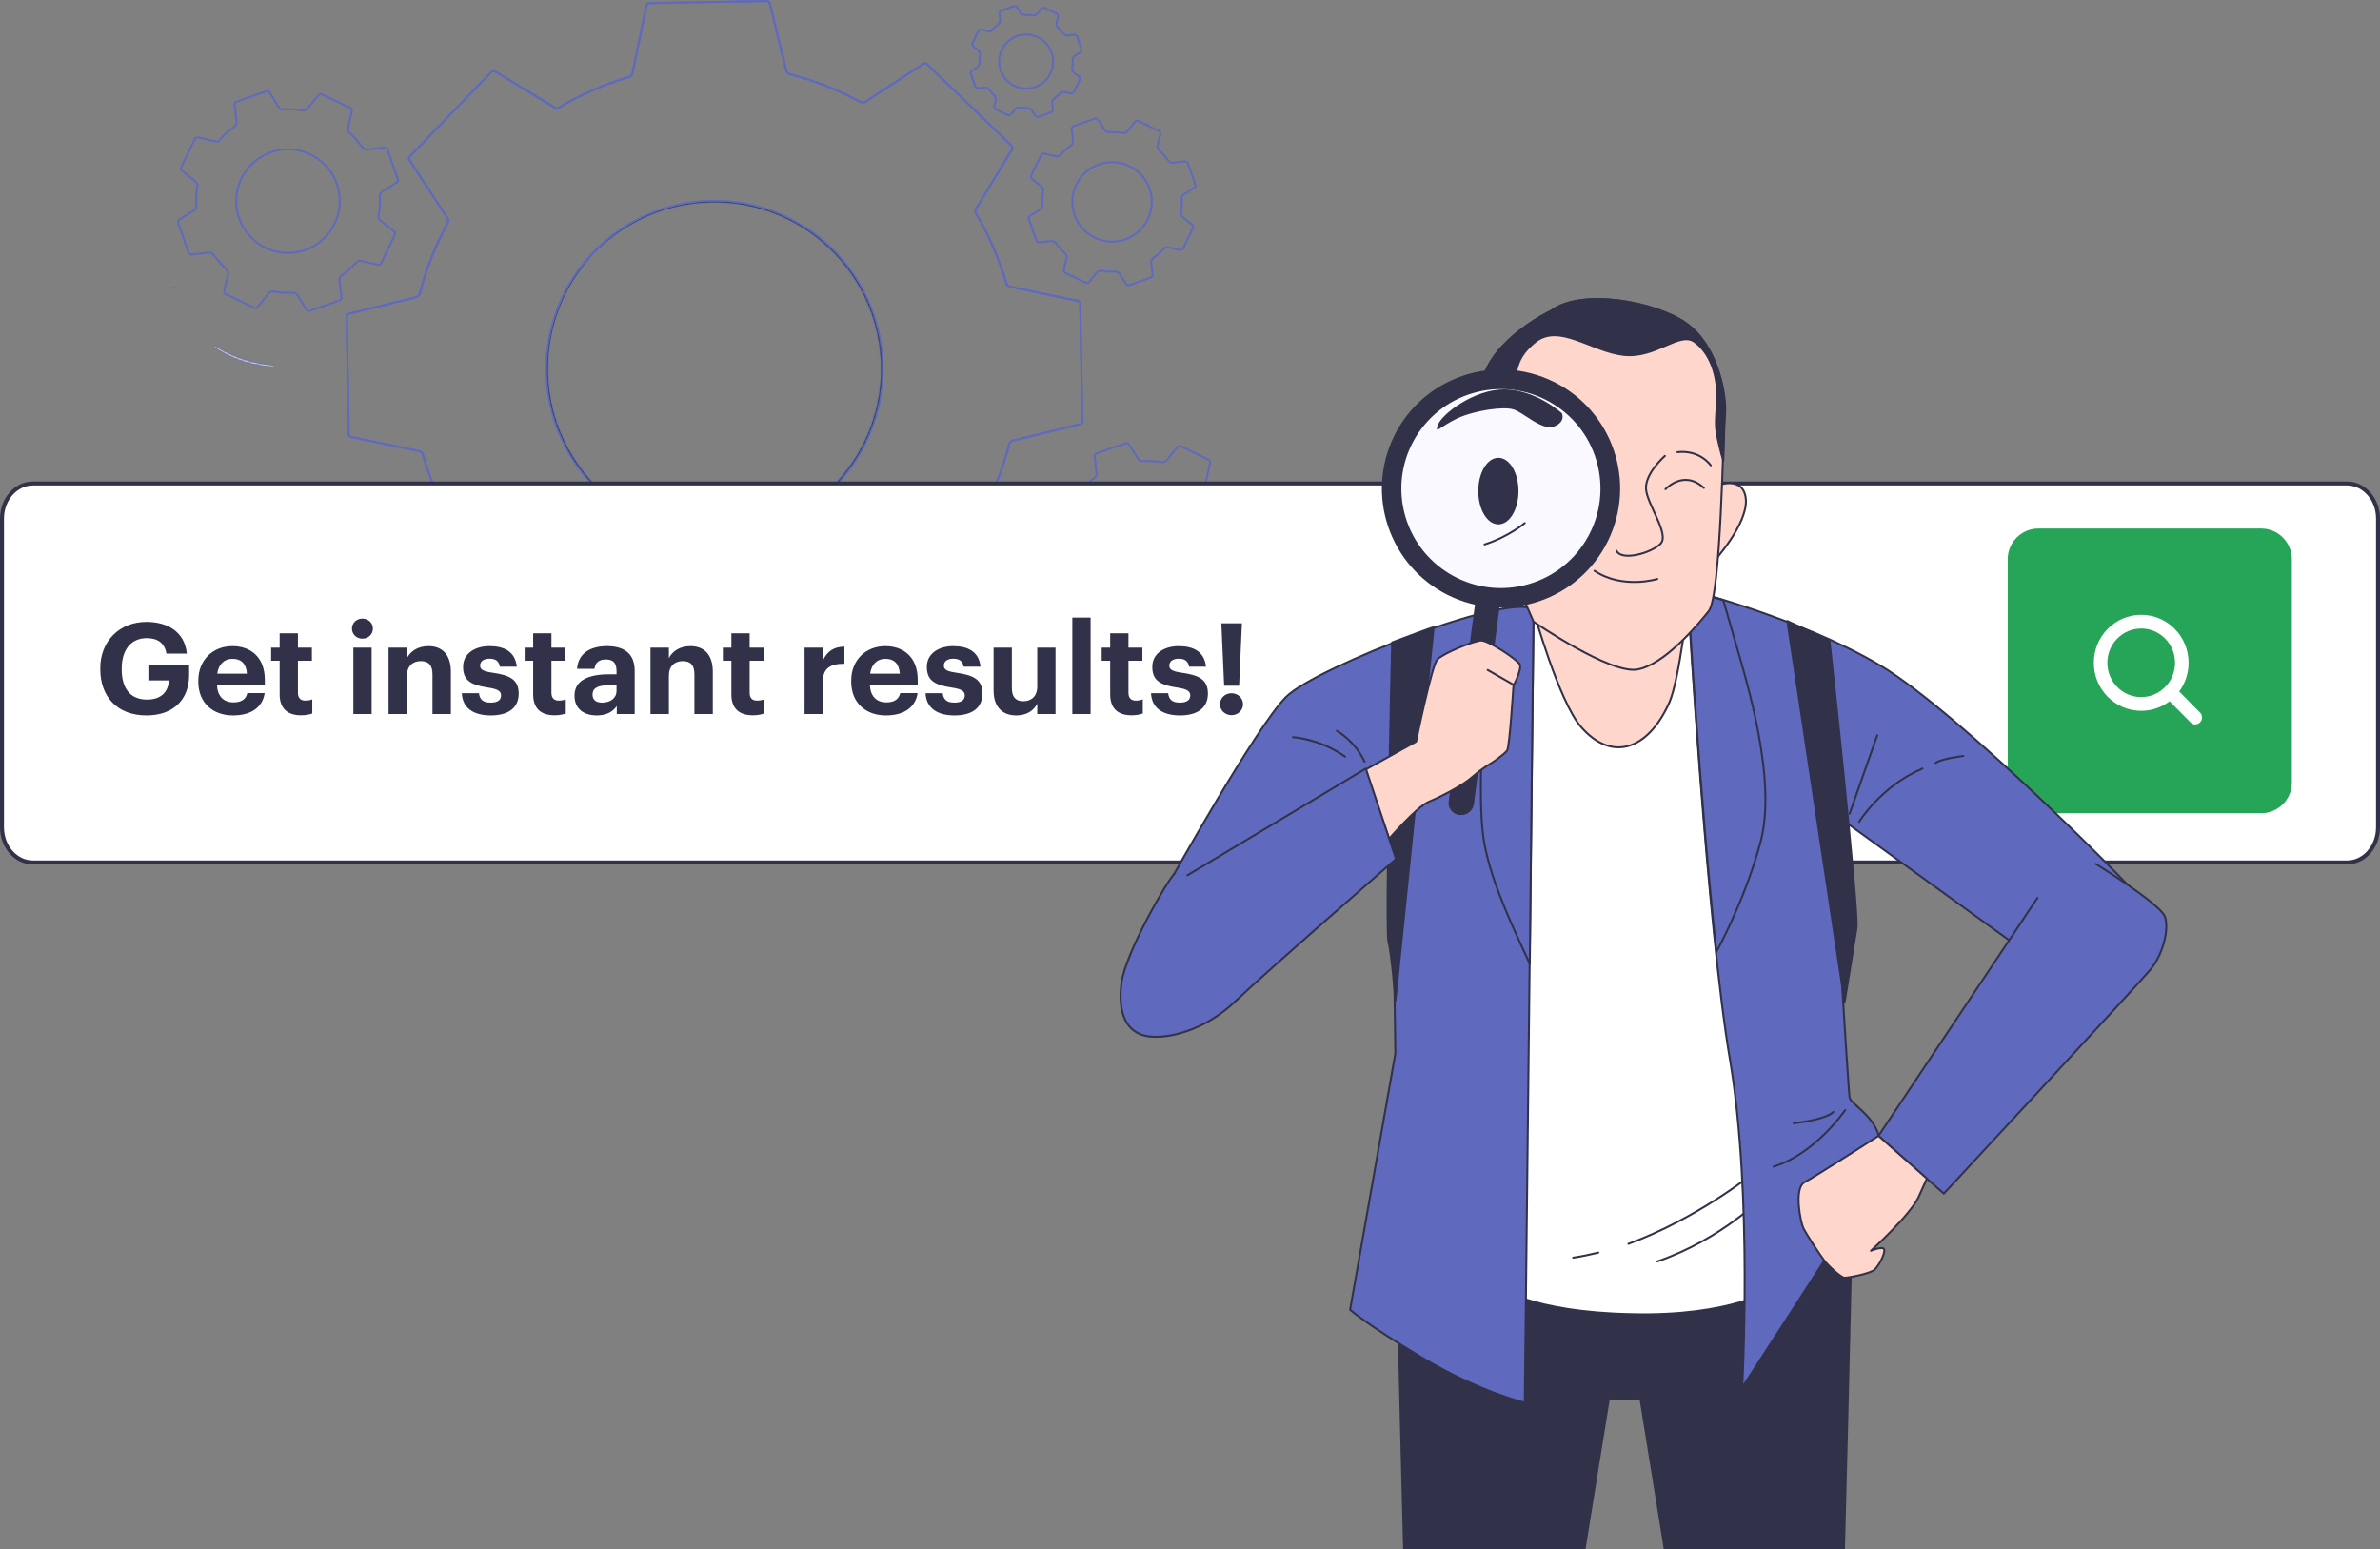 <?xml version="1.0" encoding="UTF-8"?> <svg xmlns="http://www.w3.org/2000/svg" width="1200" height="781" viewBox="0 0 1200 781" fill="none"><rect x="0" y="0" width="1200" height="781" fill="#808080" stroke="none"/><path d="M121.679 90.069L121.679 90.069C119.44 94.723 118.631 99.937 119.355 105.051C120.078 110.165 122.303 114.95 125.746 118.8C129.189 122.65 133.696 125.392 138.698 126.68C143.7 127.969 148.971 127.745 153.846 126.037C158.72 124.329 162.979 121.214 166.083 117.086C169.187 112.958 170.997 108.002 171.285 102.845C171.572 97.688 170.324 92.561 167.698 88.114C165.072 83.666 161.186 80.097 156.531 77.858L156.531 77.858C150.289 74.86 143.113 74.461 136.578 76.751C130.043 79.04 124.685 83.83 121.679 90.069ZM110.07 71.265C112.476 68.46 115.21 65.956 118.213 63.807C118.961 63.272 119.382 62.374 119.276 61.446L118.287 52.831C118.207 52.135 118.62 51.476 119.281 51.244L134.181 46.022C134.843 45.79 135.577 46.048 135.949 46.643L140.52 53.957C141.014 54.748 141.903 55.188 142.821 55.141C146.116 54.972 149.421 55.157 152.677 55.692C153.584 55.841 154.515 55.503 155.095 54.773L160.478 47.988C160.914 47.44 161.67 47.265 162.301 47.568L176.559 54.394C177.192 54.697 177.53 55.399 177.373 56.083L175.433 64.518C175.224 65.428 175.543 66.367 176.225 66.982C178.676 69.19 180.882 71.655 182.805 74.335C183.341 75.081 184.238 75.501 185.164 75.394L193.769 74.406C194.465 74.326 195.124 74.739 195.356 75.4L200.578 90.299C200.81 90.961 200.552 91.695 199.957 92.067L192.645 96.637C191.852 97.133 191.413 98.022 191.461 98.941C191.633 102.233 191.451 105.533 190.919 108.786C190.771 109.691 191.108 110.621 191.837 111.2L198.623 116.594C199.172 117.03 199.345 117.788 199.041 118.419L192.195 132.646C191.891 133.277 191.192 133.614 190.509 133.458L182.068 131.526C181.159 131.318 180.222 131.636 179.607 132.318C177.398 134.768 174.93 136.97 172.246 138.887C171.497 139.422 171.075 140.321 171.181 141.25L172.17 149.863C172.25 150.56 171.837 151.218 171.176 151.45L156.277 156.672C155.615 156.904 154.88 156.646 154.509 156.051L149.937 148.737C149.443 147.946 148.554 147.506 147.637 147.553C144.345 147.722 141.045 147.537 137.792 147.003C136.886 146.854 135.954 147.191 135.374 147.922L129.988 154.709C129.554 155.257 128.8 155.432 128.169 155.132L113.878 148.334C113.243 148.032 112.903 147.329 113.061 146.644L115 138.213C115.209 137.303 114.89 136.364 114.208 135.749C111.757 133.541 109.551 131.076 107.628 128.396C107.092 127.65 106.195 127.23 105.269 127.336L96.664 128.325C95.968 128.405 95.309 127.992 95.077 127.331L89.855 112.432C89.623 111.77 89.881 111.035 90.476 110.663L97.787 106.094C98.58 105.598 99.02 104.707 98.971 103.787C98.795 100.497 98.976 97.198 99.512 93.947C99.661 93.041 99.325 92.109 98.594 91.529L91.81 86.136C91.261 85.7 91.088 84.943 91.392 84.311L98.238 70.085C98.541 69.454 99.241 69.117 99.924 69.273L109.502 71.465C109.715 71.514 109.936 71.434 110.07 71.265Z" stroke="#5F6ABE"></path><path d="M555.241 266.846L555.241 266.846C553.031 271.435 552.233 276.577 552.946 281.621C553.659 286.664 555.852 291.383 559.248 295.18C562.643 298.977 567.089 301.682 572.021 302.952C576.954 304.222 582.153 304.001 586.96 302.316C591.767 300.631 595.966 297.559 599.027 293.487C602.087 289.415 603.872 284.527 604.154 279.441C604.436 274.355 603.203 269.3 600.612 264.915C598.02 260.529 594.187 257.011 589.595 254.805L589.595 254.805C583.442 251.852 576.368 251.461 569.927 253.719C563.486 255.976 558.204 260.697 555.241 266.846ZM544.593 247.435C546.764 245.034 549.185 242.872 551.815 240.984C552.56 240.448 552.98 239.552 552.875 238.626L551.908 230.177C551.829 229.481 552.241 228.823 552.902 228.591L567.549 223.454C568.211 223.222 568.945 223.479 569.317 224.074L573.825 231.279C574.321 232.071 575.211 232.51 576.129 232.462C579.364 232.292 582.608 232.47 585.804 232.991C586.709 233.139 587.639 232.802 588.219 232.073L593.504 225.421C593.94 224.872 594.698 224.698 595.329 225.002L609.313 231.728C609.944 232.031 610.281 232.731 610.125 233.414L608.229 241.699C608.021 242.607 608.338 243.543 609.018 244.157C611.419 246.329 613.582 248.75 615.47 251.379C616.005 252.125 616.901 252.545 617.828 252.439L626.277 251.473C626.972 251.393 627.631 251.806 627.863 252.467L632.999 267.113C633.231 267.775 632.974 268.509 632.38 268.881L625.175 273.39C624.383 273.886 623.944 274.775 623.992 275.694C624.161 278.928 623.984 282.172 623.462 285.369C623.314 286.274 623.651 287.204 624.381 287.784L631.036 293.071C631.583 293.506 631.758 294.262 631.456 294.893L624.773 308.871C624.47 309.505 623.768 309.844 623.083 309.686L614.756 307.771C613.848 307.562 612.911 307.879 612.295 308.559C610.124 310.96 607.704 313.122 605.074 315.01C604.329 315.545 603.909 316.442 604.015 317.368L604.981 325.817C605.06 326.513 604.648 327.171 603.987 327.403L589.34 332.54C588.679 332.772 587.944 332.514 587.572 331.92L583.064 324.715C582.568 323.923 581.678 323.484 580.76 323.532C577.525 323.702 574.282 323.524 571.085 323.002C570.18 322.855 569.25 323.191 568.67 323.921L563.385 330.573C562.949 331.121 562.191 331.295 561.56 330.992L547.576 324.266C546.945 323.963 546.608 323.263 546.764 322.58L548.66 314.295C548.868 313.387 548.551 312.451 547.871 311.836C545.47 309.665 543.307 307.244 541.419 304.615C540.884 303.869 539.988 303.449 539.061 303.555L530.612 304.521C529.917 304.6 529.258 304.188 529.027 303.527L523.89 288.881C523.658 288.219 523.915 287.485 524.509 287.113L531.714 282.604C532.506 282.108 532.945 281.218 532.897 280.3C532.728 277.065 532.905 273.822 533.427 270.625C533.575 269.72 533.238 268.79 532.508 268.21L525.857 262.925C525.308 262.489 525.135 261.732 525.439 261.1L532.163 247.14C532.466 246.509 533.166 246.172 533.849 246.329L542.134 248.225C543.042 248.432 543.978 248.115 544.593 247.435Z" stroke="#5F6ABE"></path><path d="M569.375 83.724L569.375 83.724C564.592 81.433 559.097 81.132 554.093 82.887C549.13 84.627 545.052 88.25 542.738 92.97C542.704 93.007 542.675 93.05 542.652 93.097C540.937 96.663 540.317 100.659 540.87 104.578C541.424 108.501 543.129 112.172 545.77 115.126C548.411 118.08 551.868 120.184 555.705 121.173C559.542 122.161 563.586 121.99 567.325 120.679C571.065 119.369 574.331 116.979 576.712 113.812C579.093 110.645 580.481 106.843 580.7 102.887C580.92 98.93 579.961 94.998 577.945 91.587C575.929 88.176 572.947 85.439 569.375 83.724ZM534.788 77.992C536.35 76.288 538.079 74.744 539.949 73.383C540.689 72.844 541.113 71.95 541.006 71.021L540.332 65.121C540.252 64.425 540.665 63.766 541.326 63.535L551.973 59.803C552.634 59.571 553.368 59.828 553.74 60.422L556.892 65.45C557.387 66.24 558.274 66.676 559.187 66.636C561.501 66.536 563.82 66.664 566.109 67.019C567.012 67.159 567.94 66.825 568.52 66.096L572.217 61.443C572.653 60.895 573.411 60.721 574.042 61.025L584.204 65.917C584.837 66.222 585.173 66.924 585.015 67.607L583.686 73.35C583.475 74.262 583.795 75.201 584.472 75.82C586.179 77.382 587.726 79.111 589.09 80.981C589.629 81.72 590.523 82.142 591.451 82.036L597.353 81.361C598.048 81.282 598.707 81.695 598.939 82.356L602.67 93.001C602.902 93.663 602.644 94.397 602.05 94.769L597.015 97.92C596.222 98.416 595.786 99.306 595.827 100.221C595.93 102.533 595.802 104.85 595.444 107.136C595.303 108.04 595.636 108.97 596.367 109.551L601.019 113.248C601.567 113.683 601.741 114.441 601.438 115.072L596.555 125.233C596.251 125.866 595.549 126.203 594.865 126.045L589.122 124.716C588.21 124.505 587.273 124.824 586.654 125.5C585.088 127.207 583.356 128.755 581.483 130.119C580.742 130.658 580.319 131.554 580.427 132.484L581.11 138.388C581.191 139.082 580.781 139.74 580.122 139.974L569.473 143.753C568.81 143.988 568.073 143.732 567.7 143.136L564.552 138.115C564.056 137.324 563.169 136.888 562.256 136.928C559.943 137.028 557.626 136.897 555.339 136.537C554.434 136.394 553.502 136.727 552.921 137.459L549.225 142.109C548.79 142.657 548.033 142.831 547.401 142.528L537.238 137.645C536.606 137.341 536.269 136.64 536.426 135.956L537.748 130.209C537.957 129.299 537.639 128.364 536.965 127.746C535.261 126.181 533.716 124.452 532.353 122.582C531.814 121.843 530.921 121.421 529.993 121.527L524.091 122.202C523.395 122.282 522.737 121.869 522.505 121.208L518.761 110.525C518.529 109.863 518.786 109.13 519.38 108.758L524.408 105.606C525.198 105.11 525.634 104.224 525.594 103.31C525.494 100.996 525.622 98.677 525.977 96.388C526.117 95.486 525.783 94.557 525.054 93.978L520.401 90.28C519.853 89.844 519.679 89.087 519.983 88.455L524.888 78.267C525.192 77.635 525.893 77.299 526.576 77.456L532.323 78.778C533.234 78.987 534.17 78.667 534.788 77.992Z" stroke="#5F6ABE"></path><path d="M499.57 15.741C500.67 14.453 501.908 13.291 503.261 12.274C503.962 11.747 504.373 10.888 504.27 9.989L503.916 6.887C503.837 6.191 504.25 5.533 504.911 5.301L511.074 3.144C511.735 2.912 512.468 3.169 512.84 3.762L514.473 6.364C514.972 7.158 515.861 7.586 516.77 7.559C518.05 7.522 519.33 7.593 520.598 7.772C521.501 7.899 522.435 7.57 523.018 6.831L524.906 4.44C525.341 3.888 526.101 3.713 526.734 4.017L532.616 6.849C533.247 7.152 533.584 7.852 533.428 8.535L532.744 11.525C532.536 12.433 532.856 13.36 533.512 13.983C534.448 14.872 535.31 15.835 536.089 16.864C536.636 17.584 537.522 18.005 538.447 17.899L541.495 17.551C542.19 17.471 542.848 17.884 543.081 18.544L545.247 24.709C545.479 25.37 545.223 26.103 544.631 26.476L542.032 28.112C541.243 28.608 540.816 29.49 540.839 30.393C540.872 31.68 540.801 32.967 540.626 34.241C540.502 35.141 540.833 36.068 541.567 36.648L543.965 38.541C544.516 38.976 544.692 39.736 544.387 40.369L541.557 46.248C541.253 46.88 540.552 47.217 539.868 47.059L536.878 46.37C535.963 46.16 535.03 46.485 534.405 47.147C533.524 48.08 532.567 48.937 531.542 49.709C530.815 50.257 530.388 51.148 530.496 52.081L530.85 55.126C530.931 55.823 530.518 56.483 529.856 56.715L523.696 58.871C523.035 59.102 522.302 58.846 521.93 58.253L520.295 55.648C519.798 54.856 518.911 54.428 518.004 54.453C516.722 54.488 515.439 54.417 514.168 54.24C513.267 54.114 512.335 54.444 511.754 55.181L509.864 57.575C509.428 58.127 508.669 58.302 508.036 57.997L502.157 55.168C501.525 54.863 501.188 54.162 501.346 53.478L502.035 50.496C502.245 49.584 501.923 48.653 501.264 48.029C500.33 47.143 499.47 46.182 498.693 45.155C498.146 44.433 497.26 44.01 496.332 44.115L493.277 44.464C492.581 44.543 491.922 44.13 491.691 43.469L489.53 37.298C489.3 36.64 489.553 35.91 490.141 35.536L492.742 33.883C493.529 33.383 493.952 32.497 493.925 31.594C493.887 30.311 493.958 29.028 494.137 27.758C494.264 26.855 493.935 25.921 493.196 25.338L490.805 23.45C490.254 23.015 490.078 22.255 490.383 21.622L493.213 15.743C493.517 15.111 494.218 14.774 494.902 14.932L498.971 15.872C499.163 15.96 499.406 15.932 499.57 15.741ZM499.677 15.412C499.677 15.319 499.652 15.23 499.607 15.154C499.651 15.226 499.677 15.313 499.677 15.412ZM505.103 25.118C503.937 27.544 503.516 30.262 503.894 32.928C504.272 35.594 505.432 38.087 507.227 40.094C509.022 42.101 511.372 43.53 513.979 44.202C516.587 44.873 519.334 44.757 521.876 43.867C524.417 42.977 526.637 41.354 528.256 39.203C529.874 37.051 530.819 34.468 530.97 31.78C531.121 29.092 530.472 26.419 529.105 24.1C527.737 21.781 525.713 19.919 523.287 18.75C521.675 17.973 519.926 17.521 518.14 17.421C516.353 17.321 514.564 17.573 512.875 18.165C511.187 18.756 509.631 19.675 508.297 20.868C506.964 22.061 505.878 23.505 505.103 25.118Z" stroke="#5F6ABE"></path><path d="M180.38 333.815C181.471 332.553 182.69 331.409 184.017 330.402C184.737 329.856 185.159 328.971 185.053 328.045L184.704 324.987C184.625 324.291 185.038 323.632 185.699 323.401L191.862 321.243C192.523 321.012 193.256 321.269 193.628 321.862L195.265 324.47C195.761 325.26 196.644 325.688 197.548 325.665C198.834 325.632 200.12 325.703 201.395 325.878C202.294 326.002 203.221 325.671 203.801 324.937L205.694 322.539C206.129 321.988 206.889 321.812 207.522 322.117L213.402 324.947C214.033 325.251 214.37 325.952 214.213 326.636L213.524 329.626C213.313 330.541 213.639 331.474 214.3 332.099C215.233 332.98 216.091 333.938 216.863 334.962C217.41 335.689 218.302 336.116 219.234 336.008L222.279 335.654C222.976 335.573 223.636 335.986 223.868 336.648L226.026 342.813C226.257 343.472 226.002 344.203 225.412 344.577L222.834 346.207C222.043 346.707 221.618 347.594 221.645 348.5C221.683 349.781 221.612 351.063 221.433 352.332C221.306 353.235 221.635 354.169 222.374 354.752L224.762 356.638C225.314 357.074 225.489 357.836 225.183 358.469L222.323 364.375C222.018 365.006 221.318 365.341 220.635 365.183L217.649 364.494C216.738 364.283 215.807 364.606 215.182 365.264C214.296 366.199 213.335 367.059 212.308 367.836C211.586 368.382 211.163 369.269 211.269 370.196L211.617 373.252C211.697 373.948 211.284 374.606 210.623 374.838L204.46 376.995C203.799 377.226 203.066 376.97 202.694 376.377L201.061 373.775C200.562 372.981 199.672 372.553 198.764 372.579C197.484 372.617 196.203 372.546 194.936 372.367C194.033 372.24 193.098 372.569 192.515 373.308L190.627 375.7C190.192 376.251 189.433 376.426 188.8 376.122L182.909 373.291C182.277 372.987 181.94 372.285 182.098 371.602L182.786 368.622C182.997 367.709 182.672 366.777 182.012 366.152C181.078 365.268 180.219 364.308 179.445 363.282C178.898 362.559 178.01 362.133 177.081 362.24L174.032 362.587C173.335 362.667 172.675 362.252 172.445 361.589L170.293 355.393C170.063 354.732 170.32 354.001 170.912 353.63L173.52 351.993C174.312 351.495 174.741 350.609 174.716 349.703C174.68 348.42 174.752 347.136 174.928 345.866C175.054 344.964 174.724 344.033 173.987 343.452L171.595 341.563C171.043 341.127 170.868 340.366 171.174 339.733L174 333.885C174.305 333.256 175.004 332.92 175.686 333.076L179.845 334.027C180.06 334.077 180.268 333.982 180.38 333.815ZM185.903 343.218C184.739 345.644 184.321 348.361 184.7 351.025C185.079 353.689 186.239 356.181 188.034 358.186C189.828 360.191 192.176 361.62 194.782 362.291C197.388 362.963 200.134 362.847 202.675 361.959C205.215 361.071 207.435 359.45 209.054 357.301C210.674 355.152 211.62 352.571 211.774 349.884C211.928 347.198 211.282 344.526 209.919 342.206C208.555 339.886 206.534 338.022 204.112 336.85C202.499 336.069 200.748 335.614 198.958 335.512C197.169 335.41 195.377 335.661 193.685 336.253C191.994 336.845 190.435 337.764 189.1 338.959C187.764 340.155 186.678 341.602 185.903 343.218Z" stroke="#5F6ABE"></path><path d="M250.618 364.845C252.211 363.11 253.971 361.536 255.872 360.146C256.609 359.607 257.029 358.714 256.923 357.789L256.236 351.786C256.156 351.09 256.569 350.432 257.23 350.2L268.034 346.409C268.696 346.177 269.43 346.434 269.802 347.028L273.013 352.151C273.509 352.942 274.397 353.378 275.311 353.337C277.662 353.232 280.017 353.361 282.342 353.722C283.244 353.862 284.171 353.528 284.751 352.799L288.511 348.07C288.946 347.523 289.702 347.349 290.333 347.651L300.655 352.599C301.287 352.902 301.625 353.603 301.469 354.286L300.12 360.178C299.911 361.088 300.231 362.023 300.906 362.641C302.642 364.229 304.215 365.988 305.6 367.889C306.139 368.629 307.033 369.051 307.961 368.945L313.96 368.258C314.656 368.178 315.314 368.591 315.546 369.252L319.337 380.056C319.57 380.718 319.313 381.452 318.719 381.824L313.594 385.036C312.804 385.532 312.368 386.418 312.408 387.331C312.51 389.681 312.378 392.036 312.014 394.36C311.873 395.264 312.208 396.194 312.939 396.775L317.673 400.532C318.222 400.968 318.396 401.726 318.092 402.357L313.126 412.677C312.822 413.309 312.121 413.646 311.437 413.488L305.561 412.133C304.648 411.922 303.71 412.243 303.092 412.921C301.506 414.656 299.749 416.228 297.848 417.61C297.107 418.149 296.683 419.044 296.79 419.973L297.477 425.983C297.556 426.678 297.144 427.336 296.483 427.568L285.677 431.36C285.016 431.592 284.282 431.335 283.91 430.742L280.698 425.627C280.203 424.837 279.317 424.402 278.404 424.442C276.054 424.544 273.699 424.412 271.374 424.049C270.47 423.907 269.54 424.242 268.96 424.973L265.203 429.707C264.767 430.256 264.009 430.43 263.377 430.126L253.056 425.159C252.424 424.856 252.087 424.155 252.244 423.473L253.593 417.586C253.801 416.679 253.484 415.746 252.813 415.129C251.078 413.532 249.504 411.769 248.113 409.865C247.573 409.126 246.679 408.706 245.752 408.813L239.753 409.508C239.057 409.589 238.398 409.177 238.165 408.515L234.375 397.712C234.143 397.051 234.4 396.317 234.994 395.945L240.119 392.732C240.909 392.237 241.344 391.351 241.305 390.438C241.203 388.084 241.335 385.725 241.698 383.397C241.839 382.493 241.504 381.562 240.772 380.982L236.042 377.236C235.492 376.801 235.317 376.042 235.621 375.41L240.587 365.09C240.891 364.458 241.591 364.122 242.274 364.278L248.159 365.627C249.067 365.835 250.001 365.518 250.618 364.845ZM258.598 380.103C256.86 383.714 256.232 387.759 256.793 391.727C257.354 395.695 259.079 399.407 261.75 402.394C264.421 405.382 267.918 407.51 271.798 408.509C275.679 409.509 279.769 409.335 283.551 408.01C287.333 406.685 290.637 404.269 293.045 401.066C295.453 397.863 296.857 394.018 297.08 390.016C297.303 386.015 296.334 382.038 294.296 378.588C292.258 375.137 289.243 372.369 285.631 370.632C280.79 368.305 275.223 367.995 270.154 369.771C265.085 371.547 260.928 375.263 258.598 380.103Z" stroke="#5F6ABE"></path><path d="M87.453 145.186L87.414 145.213C87.413 145.212 87.413 145.211 87.412 145.21M87.453 145.186L87.524 145.142C87.524 145.141 87.523 145.14 87.523 145.14L87.469 145.174M87.453 145.186L87.469 145.174M87.453 145.186L87.412 145.21M87.469 145.174L87.521 145.137L87.407 145.201C87.408 145.204 87.41 145.207 87.412 145.21M87.469 145.174L87.412 145.21" fill="#F3F3FF" stroke="#5F6ABE"></path><mask id="path-8-inside-1_1021_665" fill="white"><path d="M137.526 184.378C138.266 184.467 138.243 184.673 137.501 184.595V184.595C136.665 184.595 135.453 184.51 133.962 184.341C130.074 183.929 126.239 183.116 122.518 181.916C118.804 180.697 115.221 179.105 111.827 177.164C110.53 176.413 109.499 175.758 108.82 175.273V175.273C108.168 174.877 108.285 174.682 108.949 175.057C109.677 175.468 110.727 176.066 112.045 176.764C115.451 178.579 119.008 180.096 122.676 181.298C126.361 182.496 130.14 183.38 133.974 183.941C135.477 184.142 136.69 184.278 137.526 184.378Z"></path></mask><path d="M137.526 184.378C138.266 184.467 138.243 184.673 137.501 184.595V184.595C136.665 184.595 135.453 184.51 133.962 184.341C130.074 183.929 126.239 183.116 122.518 181.916C118.804 180.697 115.221 179.105 111.827 177.164C110.53 176.413 109.499 175.758 108.82 175.273V175.273C108.168 174.877 108.285 174.682 108.949 175.057C109.677 175.468 110.727 176.066 112.045 176.764C115.451 178.579 119.008 180.096 122.676 181.298C126.361 182.496 130.14 183.38 133.974 183.941C135.477 184.142 136.69 184.278 137.526 184.378Z" fill="#F3F3FF"></path><path d="M133.962 184.341L134.075 183.347L134.067 183.346L133.962 184.341ZM122.518 181.916L122.207 182.866L122.212 182.868L122.518 181.916ZM111.827 177.164L111.325 178.03L111.331 178.033L111.827 177.164ZM112.045 176.764L112.515 175.882L112.513 175.881L112.045 176.764ZM122.676 181.298L122.365 182.248L122.367 182.249L122.676 181.298ZM133.974 183.941L133.829 184.93L133.841 184.932L133.974 183.941ZM137.501 183.595C136.72 183.595 135.55 183.515 134.075 183.347L133.849 185.334C135.355 185.506 136.61 185.595 137.501 185.595L137.501 183.595ZM134.067 183.346C130.248 182.941 126.481 182.143 122.825 180.965L122.212 182.868C125.998 184.089 129.9 184.916 133.856 185.335L134.067 183.346ZM122.83 180.966C119.18 179.768 115.659 178.203 112.323 176.296L111.331 178.033C114.784 180.006 118.428 181.626 122.207 182.866L122.83 180.966ZM112.328 176.299C111.046 175.556 110.045 174.919 109.402 174.46L108.239 176.087C108.954 176.597 110.014 177.27 111.325 178.03L112.328 176.299ZM108.458 175.928C109.183 176.337 110.245 176.942 111.577 177.648L112.513 175.881C111.209 175.19 110.171 174.598 109.441 174.186L108.458 175.928ZM111.575 177.647C115.032 179.489 118.642 181.028 122.365 182.248L122.988 180.348C119.375 179.164 115.871 177.669 112.515 175.882L111.575 177.647ZM122.367 182.249C126.105 183.464 129.94 184.361 133.829 184.93L134.119 182.951C130.341 182.398 126.616 181.527 122.985 180.347L122.367 182.249ZM133.841 184.932C135.354 185.134 136.579 185.272 137.407 185.371L137.645 183.386C136.802 183.285 135.601 183.149 134.106 182.95L133.841 184.932ZM109.339 174.419C109.209 174.339 109.163 174.297 109.167 174.301C109.17 174.304 109.182 174.316 109.199 174.336C109.214 174.354 109.244 174.392 109.275 174.449C109.297 174.488 109.533 174.913 109.25 175.388C108.969 175.858 108.489 175.856 108.447 175.856C108.384 175.856 108.337 175.849 108.314 175.845C108.289 175.84 108.274 175.836 108.269 175.835C108.265 175.833 108.325 175.853 108.458 175.928L109.441 174.186C109.241 174.074 109.037 173.977 108.844 173.919C108.755 173.892 108.61 173.856 108.442 173.856C108.344 173.856 107.828 173.868 107.532 174.363C107.233 174.864 107.475 175.327 107.524 175.415C107.606 175.564 107.709 175.674 107.776 175.738C107.921 175.879 108.106 176.009 108.301 176.128L109.339 174.419ZM137.397 185.59C137.618 185.613 137.834 185.621 138.024 185.602C138.112 185.593 138.253 185.572 138.402 185.513C138.476 185.483 138.602 185.424 138.727 185.312C138.859 185.193 139.028 184.978 139.063 184.66C139.098 184.343 138.981 184.096 138.88 183.952C138.783 183.815 138.673 183.729 138.607 183.684C138.475 183.593 138.342 183.542 138.259 183.514C138.078 183.452 137.865 183.412 137.645 183.386L137.407 185.371C137.556 185.389 137.618 185.408 137.618 185.408C137.615 185.407 137.601 185.402 137.58 185.392C137.561 185.384 137.52 185.364 137.47 185.329C137.426 185.299 137.333 185.228 137.246 185.106C137.154 184.976 137.041 184.742 137.075 184.438C137.109 184.135 137.271 183.931 137.389 183.825C137.501 183.724 137.608 183.676 137.658 183.656C137.715 183.633 137.759 183.623 137.78 183.619C137.802 183.614 137.817 183.612 137.82 183.612C137.82 183.612 137.756 183.617 137.606 183.601L137.397 185.59Z" fill="#5F6ABE" mask="url(#path-8-inside-1_1021_665)"></path><path d="M280.503 54.721C280.721 54.853 280.977 54.801 281.136 54.644C292.391 47.858 304.475 42.556 317.086 38.867C317.976 38.607 318.656 37.879 318.846 36.968L325.959 2.769C326.102 2.083 326.701 1.587 327.401 1.575L386.636 0.528C387.336 0.516 387.952 0.99 388.119 1.671L396.433 35.6C396.655 36.505 397.36 37.207 398.259 37.436C410.641 40.587 422.577 45.282 433.789 51.409C434.602 51.854 435.597 51.82 436.375 51.309L465.544 32.17C466.13 31.785 466.905 31.858 467.409 32.345L510.034 73.498C510.538 73.985 510.638 74.756 510.275 75.355L492.178 105.2C491.695 105.995 491.697 106.99 492.169 107.786C498.683 118.778 503.794 130.543 507.382 142.807C507.642 143.696 508.369 144.376 509.28 144.566L543.468 151.691C544.154 151.834 544.65 152.432 544.662 153.133L545.709 212.356C545.721 213.056 545.247 213.672 544.566 213.839L510.636 222.165C509.732 222.387 509.029 223.092 508.801 223.99C505.648 236.367 500.953 248.3 494.827 259.508C494.383 260.322 494.417 261.316 494.927 262.095L514.067 291.264C514.451 291.85 514.379 292.624 513.892 293.129L472.751 335.742C472.264 336.246 471.493 336.346 470.894 335.982L441.062 317.886C440.266 317.403 439.271 317.404 438.474 317.876C427.483 324.391 415.718 329.502 403.455 333.09C402.565 333.35 401.885 334.077 401.695 334.989L394.582 369.187C394.439 369.873 393.84 370.369 393.14 370.381L333.905 371.417C333.205 371.429 332.589 370.954 332.422 370.274L324.108 336.345C323.887 335.44 323.181 334.737 322.282 334.509C309.899 331.362 297.962 326.668 286.753 320.536C285.94 320.091 284.944 320.124 284.165 320.635L254.996 339.775C254.41 340.159 253.637 340.087 253.132 339.601L210.484 298.494C209.98 298.008 209.879 297.236 210.243 296.637L228.352 266.781C228.834 265.985 228.833 264.991 228.362 264.195C221.857 253.205 216.762 241.44 213.195 229.178C212.935 228.287 212.207 227.605 211.294 227.415L177.038 220.301C176.352 220.159 175.856 219.56 175.843 218.859L174.808 159.625C174.796 158.925 175.27 158.309 175.951 158.142L209.88 149.828C210.785 149.606 211.488 148.901 211.716 148.002C214.867 135.624 219.562 123.692 225.689 112.485C226.134 111.671 226.1 110.676 225.589 109.898L206.45 80.729C206.066 80.143 206.138 79.368 206.625 78.864L247.767 36.251C248.253 35.747 249.024 35.647 249.623 36.01L280.503 54.721ZM299.3 127.154C287.665 139.208 279.866 154.442 276.888 170.93C273.911 187.417 275.889 204.417 282.573 219.78C289.256 235.142 300.345 248.179 314.438 257.239C328.53 266.3 344.993 270.979 361.744 270.684C378.495 270.389 394.783 265.134 408.547 255.582C422.312 246.031 432.935 232.612 439.074 217.024C445.212 201.435 446.591 184.376 443.035 168.004C439.479 151.632 431.148 136.682 419.095 125.044C411.091 117.316 401.644 111.24 391.291 107.163C380.939 103.086 369.885 101.089 358.761 101.285C347.636 101.481 336.66 103.866 326.457 108.305C316.255 112.743 307.027 119.148 299.3 127.154Z" stroke="#5F6ABE"></path><path d="M280.503 54.721C280.721 54.853 280.977 54.801 281.136 54.644C292.391 47.858 304.475 42.556 317.086 38.867C317.976 38.607 318.656 37.879 318.846 36.968L325.959 2.769C326.102 2.083 326.701 1.587 327.401 1.575L386.636 0.528C387.336 0.516 387.952 0.99 388.119 1.671L396.433 35.6C396.655 36.505 397.36 37.207 398.259 37.436C410.641 40.587 422.577 45.282 433.789 51.409C434.602 51.854 435.597 51.82 436.375 51.309L465.544 32.17C466.13 31.785 466.905 31.858 467.409 32.345L510.034 73.498C510.538 73.985 510.638 74.756 510.275 75.355L492.178 105.2C491.695 105.995 491.697 106.99 492.169 107.786C498.683 118.778 503.794 130.543 507.382 142.807C507.642 143.696 508.369 144.376 509.28 144.566L543.468 151.691C544.154 151.834 544.65 152.432 544.662 153.133L545.709 212.356C545.721 213.056 545.247 213.672 544.566 213.839L510.636 222.165C509.732 222.387 509.029 223.092 508.801 223.99C505.648 236.367 500.953 248.3 494.827 259.508C494.383 260.322 494.417 261.316 494.927 262.095L514.067 291.264C514.451 291.85 514.379 292.624 513.892 293.129L472.751 335.742C472.264 336.246 471.493 336.346 470.894 335.982L441.062 317.886C440.266 317.403 439.271 317.404 438.474 317.876C427.483 324.391 415.718 329.502 403.455 333.09C402.565 333.35 401.885 334.077 401.695 334.989L394.582 369.187C394.439 369.873 393.84 370.369 393.14 370.381L333.905 371.417C333.205 371.429 332.589 370.954 332.422 370.274L324.108 336.345C323.887 335.44 323.181 334.737 322.282 334.509C309.899 331.362 297.962 326.668 286.753 320.536C285.94 320.091 284.944 320.124 284.165 320.635L254.996 339.775C254.41 340.159 253.637 340.087 253.132 339.601L210.484 298.494C209.98 298.008 209.879 297.236 210.243 296.637L228.352 266.781C228.834 265.985 228.833 264.991 228.362 264.195C221.857 253.205 216.762 241.44 213.195 229.178C212.935 228.287 212.207 227.605 211.294 227.415L177.038 220.301C176.352 220.159 175.856 219.56 175.843 218.859L174.808 159.625C174.796 158.925 175.27 158.309 175.951 158.142L209.88 149.828C210.785 149.606 211.488 148.901 211.716 148.002C214.867 135.624 219.562 123.692 225.689 112.485C226.134 111.671 226.1 110.676 225.589 109.898L206.45 80.729C206.066 80.143 206.138 79.368 206.625 78.864L247.767 36.251C248.253 35.747 249.024 35.647 249.623 36.01L280.503 54.721ZM299.3 127.154C287.665 139.208 279.866 154.442 276.888 170.93C273.911 187.417 275.889 204.417 282.573 219.78C289.256 235.142 300.345 248.179 314.438 257.239C328.53 266.3 344.993 270.979 361.744 270.684C378.495 270.389 394.783 265.134 408.547 255.582C422.312 246.031 432.935 232.612 439.074 217.024C445.212 201.435 446.591 184.376 443.035 168.004C439.479 151.632 431.148 136.682 419.095 125.044C411.091 117.316 401.644 111.24 391.291 107.163C380.939 103.086 369.885 101.089 358.761 101.285C347.636 101.481 336.66 103.866 326.457 108.305C316.255 112.743 307.027 119.148 299.3 127.154Z" stroke="#5F6ABE"></path><mask id="path-12-inside-2_1021_665" fill="white"><path d="M299.659 127.501C299.659 127.501 300.871 126.131 303.478 123.719C309.996 117.68 317.451 112.738 325.552 109.087C329.58 107.247 333.752 105.738 338.026 104.578C348.474 101.737 359.369 100.914 370.125 102.153C383.191 103.676 395.718 108.244 406.698 115.488C415.989 121.637 423.997 129.534 430.276 138.738C432.467 141.993 434.439 145.391 436.179 148.909C443.524 163.942 446.249 180.816 444.01 197.397C443.432 201.722 442.512 205.994 441.258 210.174C440.022 214.431 438.429 218.575 436.494 222.563C428.607 239.03 415.602 252.502 399.425 260.966C395.504 263.038 391.417 264.778 387.205 266.166C383.073 267.562 378.837 268.632 374.538 269.367C358.044 272.206 341.079 270.097 325.782 263.305C322.212 261.684 318.75 259.834 315.418 257.766C306 251.81 297.828 244.083 291.356 235.012C283.75 224.287 278.768 211.926 276.809 198.925C275.196 188.219 275.641 177.304 278.118 166.765C279.126 162.418 280.488 158.161 282.191 154.036C283.584 150.595 285.204 147.25 287.04 144.023C289.637 139.563 292.644 135.354 296.023 131.453C298.35 128.798 299.659 127.501 299.659 127.501L298.75 128.519C298.168 129.21 297.211 130.156 296.107 131.525C292.8 135.457 289.851 139.676 287.295 144.132C285.457 147.354 283.837 150.695 282.446 154.133C280.775 158.217 279.437 162.429 278.445 166.728C276.01 177.222 275.599 188.083 277.233 198.731C279.221 211.654 284.202 223.933 291.78 234.588C295.991 240.499 300.95 245.841 306.532 250.48C309.444 252.907 312.514 255.139 315.721 257.159C319.033 259.212 322.475 261.046 326.025 262.651C345.284 271.21 367.05 272.248 387.036 265.56C391.213 264.174 395.268 262.443 399.158 260.384C415.213 251.978 428.119 238.604 435.949 222.26C437.874 218.304 439.459 214.192 440.688 209.968C441.929 205.82 442.841 201.58 443.416 197.288C445.642 180.827 442.952 164.075 435.682 149.139C433.954 145.648 431.998 142.275 429.827 139.041C427.704 135.898 425.367 132.905 422.832 130.083C418.001 124.667 412.488 119.9 406.431 115.9C395.514 108.682 383.06 104.116 370.065 102.566C359.365 101.315 348.526 102.109 338.123 104.905C333.857 106.041 329.693 107.529 325.673 109.354C317.583 112.962 310.119 117.835 303.563 123.791C302.229 124.943 301.32 125.937 300.653 126.543L299.659 127.501Z"></path></mask><path d="M299.659 127.501C299.659 127.501 300.871 126.131 303.478 123.719C309.996 117.68 317.451 112.738 325.552 109.087C329.58 107.247 333.752 105.738 338.026 104.578C348.474 101.737 359.369 100.914 370.125 102.153C383.191 103.676 395.718 108.244 406.698 115.488C415.989 121.637 423.997 129.534 430.276 138.738C432.467 141.993 434.439 145.391 436.179 148.909C443.524 163.942 446.249 180.816 444.01 197.397C443.432 201.722 442.512 205.994 441.258 210.174C440.022 214.431 438.429 218.575 436.494 222.563C428.607 239.03 415.602 252.502 399.425 260.966C395.504 263.038 391.417 264.778 387.205 266.166C383.073 267.562 378.837 268.632 374.538 269.367C358.044 272.206 341.079 270.097 325.782 263.305C322.212 261.684 318.75 259.834 315.418 257.766C306 251.81 297.828 244.083 291.356 235.012C283.75 224.287 278.768 211.926 276.809 198.925C275.196 188.219 275.641 177.304 278.118 166.765C279.126 162.418 280.488 158.161 282.191 154.036C283.584 150.595 285.204 147.25 287.04 144.023C289.637 139.563 292.644 135.354 296.023 131.453C298.35 128.798 299.659 127.501 299.659 127.501L298.75 128.519C298.168 129.21 297.211 130.156 296.107 131.525C292.8 135.457 289.851 139.676 287.295 144.132C285.457 147.354 283.837 150.695 282.446 154.133C280.775 158.217 279.437 162.429 278.445 166.728C276.01 177.222 275.599 188.083 277.233 198.731C279.221 211.654 284.202 223.933 291.78 234.588C295.991 240.499 300.95 245.841 306.532 250.48C309.444 252.907 312.514 255.139 315.721 257.159C319.033 259.212 322.475 261.046 326.025 262.651C345.284 271.21 367.05 272.248 387.036 265.56C391.213 264.174 395.268 262.443 399.158 260.384C415.213 251.978 428.119 238.604 435.949 222.26C437.874 218.304 439.459 214.192 440.688 209.968C441.929 205.82 442.841 201.58 443.416 197.288C445.642 180.827 442.952 164.075 435.682 149.139C433.954 145.648 431.998 142.275 429.827 139.041C427.704 135.898 425.367 132.905 422.832 130.083C418.001 124.667 412.488 119.9 406.431 115.9C395.514 108.682 383.06 104.116 370.065 102.566C359.365 101.315 348.526 102.109 338.123 104.905C333.857 106.041 329.693 107.529 325.673 109.354C317.583 112.962 310.119 117.835 303.563 123.791C302.229 124.943 301.32 125.937 300.653 126.543L299.659 127.501Z" fill="#263238"></path><path d="M303.478 123.719L304.157 124.453L304.157 124.452L303.478 123.719ZM325.552 109.087L325.963 109.999L325.968 109.997L325.552 109.087ZM338.026 104.578L338.288 105.543L338.288 105.543L338.026 104.578ZM370.125 102.153L370.241 101.16L370.24 101.16L370.125 102.153ZM406.698 115.488L407.25 114.654L407.249 114.653L406.698 115.488ZM430.276 138.738L431.105 138.18L431.102 138.175L430.276 138.738ZM436.179 148.909L437.077 148.47L437.075 148.465L436.179 148.909ZM444.01 197.397L443.019 197.263L443.019 197.265L444.01 197.397ZM441.258 210.174L440.3 209.887L440.298 209.895L441.258 210.174ZM436.494 222.563L435.594 222.126L435.592 222.131L436.494 222.563ZM399.425 260.966L398.961 260.08L398.957 260.082L399.425 260.966ZM387.205 266.166L386.892 265.216L386.885 265.219L387.205 266.166ZM374.538 269.367L374.369 268.381L374.368 268.381L374.538 269.367ZM325.782 263.305L325.369 264.216L325.377 264.219L325.782 263.305ZM315.418 257.766L314.884 258.611L314.891 258.615L315.418 257.766ZM291.356 235.012L290.54 235.591L290.541 235.593L291.356 235.012ZM276.809 198.925L275.82 199.074L275.82 199.074L276.809 198.925ZM278.118 166.765L279.092 166.993L279.092 166.99L278.118 166.765ZM282.191 154.036L283.115 154.418L283.118 154.412L282.191 154.036ZM287.04 144.023L286.176 143.52L286.171 143.529L287.04 144.023ZM296.023 131.453L295.271 130.793L295.267 130.798L296.023 131.453ZM298.75 128.519L298.004 127.853L297.994 127.864L297.985 127.875L298.75 128.519ZM296.107 131.525L296.873 132.169L296.88 132.161L296.886 132.153L296.107 131.525ZM287.295 144.132L286.427 143.635L286.426 143.637L287.295 144.132ZM282.446 154.133L283.371 154.512L283.373 154.508L282.446 154.133ZM278.445 166.728L279.42 166.954L279.42 166.953L278.445 166.728ZM277.233 198.731L276.245 198.882L276.245 198.883L277.233 198.731ZM291.78 234.588L290.965 235.168L290.965 235.168L291.78 234.588ZM306.532 250.48L307.173 249.712L307.172 249.711L306.532 250.48ZM315.721 257.159L315.188 258.006L315.194 258.009L315.721 257.159ZM326.025 262.651L325.613 263.562L325.619 263.565L326.025 262.651ZM387.036 265.56L386.721 264.611L386.718 264.612L387.036 265.56ZM399.158 260.384L398.694 259.498L398.69 259.5L399.158 260.384ZM435.949 222.26L435.049 221.822L435.047 221.828L435.949 222.26ZM440.688 209.968L439.73 209.681L439.728 209.689L440.688 209.968ZM443.416 197.288L442.425 197.154L442.425 197.155L443.416 197.288ZM435.682 149.139L436.581 148.701L436.578 148.695L435.682 149.139ZM429.827 139.041L430.657 138.484L430.656 138.481L429.827 139.041ZM422.832 130.083L422.086 130.749L422.088 130.751L422.832 130.083ZM406.431 115.9L405.88 116.734L405.88 116.734L406.431 115.9ZM370.065 102.566L370.183 101.573L370.181 101.572L370.065 102.566ZM338.123 104.905L338.38 105.871L338.382 105.871L338.123 104.905ZM325.673 109.354L326.081 110.267L326.087 110.264L325.673 109.354ZM303.563 123.791L304.216 124.548L304.226 124.54L304.235 124.532L303.563 123.791ZM300.653 126.543L299.981 125.803L299.97 125.813L299.959 125.823L300.653 126.543ZM299.659 127.501C300.408 128.164 300.408 128.164 300.408 128.164C300.408 128.164 300.408 128.164 300.408 128.164C300.408 128.164 300.408 128.164 300.408 128.164C300.408 128.164 300.408 128.164 300.408 128.164C300.408 128.163 300.409 128.163 300.41 128.162C300.411 128.16 300.414 128.157 300.418 128.152C300.426 128.143 300.439 128.129 300.457 128.109C300.493 128.07 300.547 128.01 300.622 127.93C300.771 127.77 300.998 127.529 301.307 127.213C301.924 126.581 302.866 125.647 304.157 124.453L302.798 122.985C301.483 124.203 300.516 125.16 299.876 125.816C299.555 126.144 299.317 126.396 299.157 126.568C299.077 126.654 299.017 126.72 298.976 126.766C298.955 126.788 298.939 126.806 298.929 126.818C298.923 126.824 298.919 126.828 298.916 126.832C298.914 126.834 298.913 126.835 298.912 126.836C298.912 126.837 298.911 126.837 298.911 126.837C298.911 126.837 298.911 126.838 298.911 126.838C298.911 126.838 298.91 126.838 298.91 126.838C298.91 126.838 298.91 126.838 299.659 127.501ZM304.157 124.452C310.596 118.487 317.961 113.606 325.963 109.999L325.141 108.176C316.942 111.871 309.396 116.873 302.798 122.985L304.157 124.452ZM325.968 109.997C329.946 108.179 334.067 106.689 338.288 105.543L337.764 103.613C333.437 104.788 329.214 106.314 325.136 108.178L325.968 109.997ZM338.288 105.543C348.614 102.735 359.38 101.922 370.011 103.147L370.24 101.16C359.357 99.906 348.335 100.739 337.763 103.613L338.288 105.543ZM370.01 103.147C382.92 104.652 395.298 109.164 406.147 116.322L407.249 114.653C396.138 107.323 383.463 102.701 370.241 101.16L370.01 103.147ZM406.146 116.322C415.329 122.399 423.244 130.204 429.449 139.302L431.102 138.175C424.75 128.863 416.649 120.875 407.25 114.654L406.146 116.322ZM429.446 139.297C431.613 142.515 433.563 145.874 435.283 149.352L437.075 148.465C435.316 144.908 433.321 141.472 431.105 138.18L429.446 139.297ZM435.28 149.348C442.539 164.204 445.232 180.878 443.019 197.263L445.001 197.531C447.267 180.754 444.509 163.681 437.077 148.47L435.28 149.348ZM443.019 197.265C442.448 201.537 441.539 205.758 440.3 209.887L442.216 210.461C443.485 206.231 444.416 201.907 445.001 197.53L443.019 197.265ZM440.298 209.895C439.078 214.098 437.504 218.189 435.594 222.126L437.394 222.999C439.353 218.961 440.967 214.764 442.219 210.453L440.298 209.895ZM435.592 222.131C427.798 238.403 414.948 251.716 398.961 260.08L399.888 261.852C416.257 253.288 429.415 239.656 437.396 222.995L435.592 222.131ZM398.957 260.082C395.086 262.128 391.051 263.846 386.892 265.217L387.519 267.116C391.783 265.71 395.922 263.949 399.892 261.85L398.957 260.082ZM386.885 265.219C382.802 266.598 378.618 267.655 374.369 268.381L374.706 270.352C379.057 269.609 383.343 268.526 387.525 267.114L386.885 265.219ZM374.368 268.381C358.069 271.187 341.304 269.103 326.188 262.391L325.377 264.219C340.854 271.091 358.019 273.225 374.707 270.352L374.368 268.381ZM326.196 262.395C322.664 260.792 319.24 258.961 315.945 256.916L314.891 258.615C318.259 260.706 321.759 262.577 325.369 264.216L326.196 262.395ZM315.952 256.92C306.644 251.034 298.567 243.397 292.17 234.431L290.541 235.593C297.089 244.769 305.356 252.586 314.884 258.611L315.952 256.92ZM292.171 234.434C284.657 223.836 279.734 211.622 277.798 198.776L275.82 199.074C277.803 212.23 282.844 224.737 290.54 235.591L292.171 234.434ZM277.798 198.776C276.204 188.196 276.643 177.409 279.092 166.993L277.145 166.536C274.638 177.199 274.189 188.242 275.82 199.074L277.798 198.776ZM279.092 166.99C280.088 162.697 281.433 158.492 283.115 154.418L281.267 153.655C279.543 157.829 278.164 162.139 277.144 166.539L279.092 166.99ZM283.118 154.412C284.495 151.011 286.095 147.706 287.909 144.518L286.171 143.529C284.313 146.794 282.674 150.179 281.264 153.661L283.118 154.412ZM287.904 144.526C290.47 140.12 293.44 135.962 296.778 132.107L295.267 130.798C291.847 134.747 288.804 139.006 286.176 143.52L287.904 144.526ZM296.774 132.112C297.93 130.794 298.831 129.815 299.441 129.167C299.747 128.843 299.979 128.602 300.134 128.443C300.212 128.364 300.27 128.305 300.308 128.266C300.327 128.247 300.342 128.233 300.351 128.223C300.355 128.219 300.359 128.216 300.361 128.214C300.362 128.213 300.362 128.212 300.363 128.211C300.363 128.211 300.363 128.211 300.363 128.211C300.363 128.211 300.363 128.211 300.363 128.211C300.363 128.211 300.363 128.211 300.363 128.211C300.363 128.211 300.363 128.211 299.659 127.501C298.955 126.79 298.955 126.79 298.955 126.791C298.955 126.791 298.955 126.791 298.955 126.791C298.955 126.791 298.955 126.791 298.955 126.791C298.954 126.791 298.954 126.792 298.954 126.792C298.953 126.793 298.952 126.794 298.95 126.796C298.947 126.799 298.943 126.803 298.937 126.809C298.926 126.82 298.91 126.836 298.889 126.857C298.846 126.9 298.784 126.963 298.702 127.047C298.539 127.214 298.299 127.463 297.986 127.795C297.36 128.46 296.442 129.457 295.271 130.793L296.774 132.112ZM298.913 126.835L298.004 127.853L299.496 129.185L300.405 128.167L298.913 126.835ZM297.985 127.875C297.711 128.201 297.353 128.581 296.885 129.094C296.429 129.595 295.898 130.191 295.329 130.898L296.886 132.153C297.42 131.49 297.92 130.928 298.363 130.441C298.796 129.967 299.207 129.529 299.515 129.163L297.985 127.875ZM295.342 130.882C291.997 134.859 289.013 139.127 286.427 143.635L288.162 144.63C290.689 140.225 293.604 136.055 296.873 132.169L295.342 130.882ZM286.426 143.637C284.566 146.897 282.927 150.279 281.519 153.758L283.373 154.508C284.747 151.112 286.347 147.811 288.163 144.628L286.426 143.637ZM281.52 153.755C279.829 157.888 278.475 162.152 277.471 166.503L279.42 166.953C280.4 162.706 281.721 158.546 283.371 154.512L281.52 153.755ZM277.471 166.502C275.007 177.119 274.591 188.109 276.245 198.882L278.222 198.579C276.606 188.057 277.013 177.324 279.42 166.954L277.471 166.502ZM276.245 198.883C278.256 211.96 283.297 224.385 290.965 235.168L292.595 234.008C285.108 223.48 280.186 211.347 278.222 198.579L276.245 198.883ZM290.965 235.168C295.227 241.15 300.245 246.555 305.893 251.249L307.172 249.711C301.656 245.127 296.756 239.849 292.594 234.008L290.965 235.168ZM305.892 251.248C308.838 253.704 311.943 255.961 315.188 258.006L316.254 256.313C313.084 254.316 310.051 252.111 307.173 249.712L305.892 251.248ZM315.194 258.009C318.543 260.085 322.023 261.939 325.613 263.562L326.437 261.74C322.926 260.153 319.523 258.339 316.248 256.309L315.194 258.009ZM325.619 263.565C345.106 272.225 367.13 273.275 387.353 266.508L386.718 264.612C366.969 271.22 345.462 270.195 326.431 261.737L325.619 263.565ZM387.351 266.509C391.581 265.106 395.687 263.353 399.626 261.268L398.69 259.5C394.849 261.533 390.846 263.243 386.721 264.611L387.351 266.509ZM399.622 261.27C415.868 252.764 428.928 239.231 436.851 222.692L435.047 221.828C427.31 237.977 414.558 251.192 398.694 259.498L399.622 261.27ZM436.848 222.697C438.798 218.691 440.404 214.526 441.649 210.247L439.728 209.689C438.515 213.858 436.95 217.917 435.049 221.822L436.848 222.697ZM441.646 210.254C442.902 206.056 443.825 201.765 444.407 197.421L442.425 197.155C441.857 201.395 440.956 205.583 439.73 209.681L441.646 210.254ZM444.407 197.422C446.66 180.765 443.937 163.815 436.581 148.701L434.783 149.577C441.966 164.335 444.625 180.888 442.425 197.154L444.407 197.422ZM436.578 148.695C434.831 145.165 432.853 141.754 430.657 138.484L428.997 139.599C431.143 142.796 433.077 146.131 434.786 149.583L436.578 148.695ZM430.656 138.481C428.507 135.3 426.141 132.271 423.577 129.415L422.088 130.751C424.592 133.539 426.901 136.496 428.998 139.601L430.656 138.481ZM423.579 129.417C418.689 123.937 413.111 119.113 406.982 115.065L405.88 116.734C411.864 120.687 417.312 125.397 422.086 130.749L423.579 129.417ZM406.983 115.066C395.935 107.762 383.333 103.141 370.183 101.573L369.946 103.558C382.787 105.09 395.092 109.602 405.88 116.734L406.983 115.066ZM370.181 101.572C359.356 100.307 348.389 101.111 337.863 103.939L338.382 105.871C348.663 103.108 359.375 102.323 369.949 103.559L370.181 101.572ZM337.866 103.939C333.546 105.088 329.33 106.595 325.26 108.443L326.087 110.264C330.056 108.462 334.168 106.993 338.38 105.871L337.866 103.939ZM325.266 108.441C317.079 112.092 309.526 117.024 302.89 123.051L304.235 124.532C310.713 118.647 318.087 113.832 326.081 110.267L325.266 108.441ZM302.909 123.035C302.22 123.63 301.642 124.183 301.158 124.658C300.66 125.146 300.295 125.517 299.981 125.803L301.326 127.283C301.678 126.963 302.101 126.534 302.558 126.086C303.028 125.625 303.572 125.105 304.216 124.548L302.909 123.035ZM299.959 125.823L298.965 126.781L300.353 128.221L301.347 127.263L299.959 125.823Z" fill="#5F6ABE" mask="url(#path-12-inside-2_1021_665)"></path><path d="M16.564 243.75H1183.44C1191.92 243.75 1199 251.567 1199 261.474V417.098C1199 427.005 1191.92 434.822 1183.44 434.822H16.564C8.08 434.822 1 427.005 1 417.098V261.474C1 251.567 8.08 243.75 16.564 243.75Z" fill="white" stroke="#313249" stroke-width="2"></path><path d="M1140.07 266.465H1027.77C1019.21 266.465 1012.28 273.413 1012.28 281.985V394.502C1012.28 403.073 1019.21 410.022 1027.77 410.022H1140.07C1148.63 410.022 1155.56 403.073 1155.56 394.502V281.985C1155.56 273.413 1148.63 266.465 1140.07 266.465Z" fill="#26A559"></path><path fill-rule="evenodd" clip-rule="evenodd" d="M1093.91 353.546L1104.45 364.205C1105.78 365.573 1107.93 365.573 1109.26 364.205C1110.6 362.841 1110.6 360.634 1109.26 359.266L1098.76 348.627C1101.73 344.594 1103.49 339.592 1103.49 334.169C1103.49 320.802 1092.79 309.967 1079.6 309.967C1066.4 309.967 1055.71 320.802 1055.71 334.169C1055.71 347.536 1066.4 358.372 1079.6 358.372C1084.97 358.372 1089.93 356.575 1093.91 353.546ZM1079.6 351.457C1070.17 351.457 1062.53 343.72 1062.53 334.169C1062.53 324.622 1070.17 316.882 1079.6 316.882C1089.02 316.882 1096.66 324.619 1096.66 334.169C1096.66 343.716 1089.02 351.457 1079.6 351.457H1079.6Z" fill="white"></path><path d="M73.856 360.704C58.88 360.704 50.56 350.976 50.56 337.408V336.896C50.56 323.136 60.352 313.536 73.856 313.536C84.032 313.536 93.12 318.208 94.208 329.536H83.904C83.008 324.16 79.488 321.728 73.984 321.728C66.048 321.728 61.376 327.68 61.376 337.024V337.536C61.376 346.368 65.152 352.704 74.112 352.704C81.792 352.704 84.928 348.288 85.12 343.04H74.816V335.488H95.36V340.352C95.36 352.576 87.552 360.704 73.856 360.704ZM117.458 360.704C107.345 360.704 99.986 354.368 99.986 343.68V343.168C99.986 332.608 107.474 325.76 117.202 325.76C125.842 325.76 133.522 330.816 133.522 342.784V345.344H109.394C109.65 350.912 112.658 354.112 117.714 354.112C122.002 354.112 124.114 352.256 124.69 349.44H133.458C132.37 356.672 126.61 360.704 117.458 360.704ZM109.522 339.648H124.498C124.178 334.592 121.618 332.16 117.202 332.16C113.042 332.16 110.226 334.912 109.522 339.648ZM151.82 360.64C144.78 360.64 141.004 357.056 141.004 350.08V333.12H136.716V326.528H141.004V319.296H150.22V326.528H157.26V333.12H150.22V349.248C150.22 351.936 151.564 353.216 153.932 353.216C155.34 353.216 156.364 353.024 157.452 352.576V359.744C156.172 360.192 154.316 360.64 151.82 360.64ZM178.165 360V326.528H187.381V360H178.165ZM182.709 321.984C179.765 321.984 177.461 319.808 177.461 316.928C177.461 314.048 179.765 311.872 182.709 311.872C185.717 311.872 188.021 314.048 188.021 316.928C188.021 319.808 185.717 321.984 182.709 321.984ZM195.909 360V326.528H205.189V331.84C206.853 328.512 210.501 325.76 216.069 325.76C222.661 325.76 227.333 329.728 227.333 338.688V360H218.053V340.032C218.053 335.488 216.261 333.312 212.165 333.312C208.197 333.312 205.189 335.744 205.189 340.672V360H195.909ZM247.444 360.704C238.42 360.704 233.172 356.736 232.852 349.504H241.492C241.876 352.512 243.348 354.24 247.38 354.24C250.964 354.24 252.628 352.896 252.628 350.592C252.628 348.288 250.644 347.328 245.844 346.624C236.948 345.28 233.492 342.72 233.492 336.192C233.492 329.216 239.892 325.76 246.74 325.76C254.164 325.76 259.732 328.448 260.564 336.128H252.052C251.54 333.376 250.003 332.096 246.804 332.096C243.796 332.096 242.068 333.504 242.068 335.552C242.068 337.664 243.668 338.496 248.532 339.2C256.916 340.416 261.524 342.528 261.524 349.696C261.524 356.928 256.276 360.704 247.444 360.704ZM279.633 360.64C272.593 360.64 268.817 357.056 268.817 350.08V333.12H264.529V326.528H268.817V319.296H278.033V326.528H285.073V333.12H278.033V349.248C278.033 351.936 279.377 353.216 281.745 353.216C283.153 353.216 284.177 353.024 285.265 352.576V359.744C283.985 360.192 282.128 360.64 279.633 360.64ZM300.87 360.704C294.79 360.704 289.67 357.76 289.67 350.72C289.67 342.912 296.838 339.968 307.078 339.968H310.854V338.624C310.854 334.656 309.638 332.48 305.414 332.48C301.766 332.48 300.102 334.336 299.718 337.216H290.95C291.526 329.28 297.798 325.76 305.99 325.76C314.182 325.76 320.006 329.088 320.006 338.176V360H310.982V355.968C309.062 358.656 306.118 360.704 300.87 360.704ZM303.622 354.24C307.718 354.24 310.854 352 310.854 348.288V345.472H307.27C301.894 345.472 298.758 346.624 298.758 350.208C298.758 352.64 300.23 354.24 303.622 354.24ZM327.971 360V326.528H337.251V331.84C338.915 328.512 342.563 325.76 348.131 325.76C354.723 325.76 359.395 329.728 359.395 338.688V360H350.115V340.032C350.115 335.488 348.323 333.312 344.227 333.312C340.259 333.312 337.251 335.744 337.251 340.672V360H327.971ZM379.57 360.64C372.53 360.64 368.754 357.056 368.754 350.08V333.12H364.466V326.528H368.754V319.296H377.97V326.528H385.01V333.12H377.97V349.248C377.97 351.936 379.314 353.216 381.682 353.216C383.09 353.216 384.114 353.024 385.202 352.576V359.744C383.922 360.192 382.066 360.64 379.57 360.64ZM405.659 360V326.528H414.939V332.928C417.051 328.448 420.315 326.08 425.755 326.016V334.656C418.907 334.592 414.939 336.832 414.939 343.232V360H405.659ZM446.645 360.704C436.533 360.704 429.173 354.368 429.173 343.68V343.168C429.173 332.608 436.661 325.76 446.389 325.76C455.029 325.76 462.709 330.816 462.709 342.784V345.344H438.581C438.837 350.912 441.845 354.112 446.901 354.112C451.189 354.112 453.301 352.256 453.877 349.44H462.645C461.557 356.672 455.797 360.704 446.645 360.704ZM438.709 339.648H453.685C453.365 334.592 450.805 332.16 446.389 332.16C442.229 332.16 439.413 334.912 438.709 339.648ZM481.256 360.704C472.232 360.704 466.984 356.736 466.664 349.504H475.304C475.688 352.512 477.16 354.24 481.192 354.24C484.776 354.24 486.44 352.896 486.44 350.592C486.44 348.288 484.456 347.328 479.656 346.624C470.76 345.28 467.304 342.72 467.304 336.192C467.304 329.216 473.704 325.76 480.552 325.76C487.976 325.76 493.544 328.448 494.376 336.128H485.864C485.352 333.376 483.816 332.096 480.616 332.096C477.608 332.096 475.88 333.504 475.88 335.552C475.88 337.664 477.48 338.496 482.344 339.2C490.728 340.416 495.336 342.528 495.336 349.696C495.336 356.928 490.088 360.704 481.256 360.704ZM512.357 360.704C505.829 360.704 500.965 356.864 500.965 348.096V326.528H510.181V346.816C510.181 351.36 512.037 353.536 516.005 353.536C519.909 353.536 522.981 351.104 522.981 346.176V326.528H532.197V360H522.981V354.752C521.253 358.144 517.861 360.704 512.357 360.704ZM540.665 360V311.36H549.881V360H540.665ZM570.57 360.64C563.53 360.64 559.754 357.056 559.754 350.08V333.12H555.466V326.528H559.754V319.296H568.97V326.528H576.01V333.12H568.97V349.248C568.97 351.936 570.314 353.216 572.682 353.216C574.09 353.216 575.114 353.024 576.202 352.576V359.744C574.922 360.192 573.066 360.64 570.57 360.64ZM594.944 360.704C585.92 360.704 580.672 356.736 580.352 349.504H588.992C589.376 352.512 590.848 354.24 594.88 354.24C598.464 354.24 600.128 352.896 600.128 350.592C600.128 348.288 598.144 347.328 593.344 346.624C584.448 345.28 580.992 342.72 580.992 336.192C580.992 329.216 587.392 325.76 594.24 325.76C601.664 325.76 607.232 328.448 608.064 336.128H599.552C599.04 333.376 597.503 332.096 594.304 332.096C591.296 332.096 589.568 333.504 589.568 335.552C589.568 337.664 591.168 338.496 596.032 339.2C604.416 340.416 609.024 342.528 609.024 349.696C609.024 356.928 603.776 360.704 594.944 360.704ZM620.925 360.576C617.725 360.576 615.101 358.144 615.101 355.072C615.101 351.936 617.725 349.504 620.925 349.504C624.125 349.504 626.749 351.936 626.749 355.072C626.749 358.144 624.125 360.576 620.925 360.576ZM617.213 345.728L615.805 314.24H626.173L624.765 345.728H617.213Z" fill="#313249"></path><g clip-path="url(#clip0_1021_665)"><path d="M968.677 1172.84C956.005 1153.53 929.396 1124.09 929.396 1124.09C929.396 1124.09 932.564 970.565 937.95 936.063C943.334 901.876 927.813 827.172 928.446 822.108C929.08 817.359 933.831 614.455 933.831 614.455L818.838 619.204L703.845 614.455C703.845 614.455 708.597 817.359 709.23 822.108C709.864 826.857 694.025 901.56 699.727 936.063C705.112 970.25 708.28 1124.09 708.28 1124.09C708.28 1124.09 681.67 1153.53 668.998 1172.84C656.327 1192.15 660.445 1210.19 666.464 1212.72C672.483 1215.25 684.521 1216.84 711.131 1195.31C737.741 1173.79 743.76 1146.57 743.76 1146.57C743.76 1146.57 749.779 1142.45 752.947 1126.62C756.115 1111.11 755.481 1103.83 756.431 1097.18C757.699 1090.54 764.985 1070.59 767.202 1060.46C769.736 1050.34 764.668 1033.88 767.836 1008.55C771.003 983.227 785.259 875.606 785.892 865.793C786.526 856.295 811.235 704.989 811.235 704.989L819.155 705.62L827.074 704.989C827.074 704.989 851.784 856.295 852.418 865.793C853.051 875.287 867.623 983.227 870.474 1008.55C873.642 1033.88 868.573 1050.02 871.108 1060.46C873.642 1070.59 880.611 1090.54 881.879 1097.18C883.146 1103.83 882.512 1111.11 885.363 1126.62C888.531 1142.13 894.55 1146.57 894.55 1146.57C894.55 1146.57 900.569 1173.79 927.179 1195.31C953.789 1216.84 965.826 1215.25 971.844 1212.72C977.231 1210.19 981.349 1192.15 968.677 1172.84Z" fill="#313249" stroke="#313249" stroke-miterlimit="10" stroke-linecap="round" stroke-linejoin="round"></path><path d="M780.197 303.295L765.624 312.474L754.854 648.643C754.854 648.643 771.96 661.621 822.646 662.57C873.331 663.835 894.239 649.593 894.239 649.593L862.878 306.46L780.197 303.295Z" fill="white" stroke="#313249" stroke-miterlimit="10" stroke-linecap="round" stroke-linejoin="round"></path><path d="M889.171 603.059C889.171 603.059 868.58 624.584 835.635 635.981" stroke="#313249" stroke-miterlimit="10" stroke-linecap="round" stroke-linejoin="round"></path><path d="M805.857 631.547C801.739 632.497 797.62 633.446 793.186 634.081" stroke="#313249" stroke-miterlimit="10" stroke-linecap="round" stroke-linejoin="round"></path><path d="M883.467 591.98C883.467 591.98 855.59 614.455 821.061 627.117" stroke="#313249" stroke-miterlimit="10" stroke-linecap="round" stroke-linejoin="round"></path><path d="M773.226 308.042L768.791 707.201C768.791 707.201 745.983 701.821 716.838 684.411C688.011 667 680.725 660.355 680.725 660.355L703.533 531.205L701.949 408.702L589.49 445.105C589.49 445.105 633.207 366.602 648.413 351.408C663.618 336.214 766.257 296.646 773.226 308.042Z" fill="#5F6ABE" stroke="#313249" stroke-miterlimit="10" stroke-linecap="round" stroke-linejoin="round"></path><path d="M753.583 307.725L751.999 311.84C751.999 311.84 742.812 396.041 748.514 425.796C752.315 446.054 764.037 470.113 771.323 485.939L773.223 308.042C771.639 305.193 764.037 305.51 753.583 307.725Z" fill="#5F6ABE" stroke="#313249" stroke-miterlimit="10" stroke-linecap="round" stroke-linejoin="round"></path><path d="M674.073 368.502C674.073 368.502 682.943 373.25 688.012 384.012" stroke="#313249" stroke-miterlimit="10" stroke-linecap="round" stroke-linejoin="round"></path><path d="M651.896 371.668C651.896 371.668 665.2 372.301 678.189 381.481" stroke="#313249" stroke-miterlimit="10" stroke-linecap="round" stroke-linejoin="round"></path><path d="M701.947 323.87C701.947 323.87 698.462 466.629 700.046 474.542C701.947 482.455 703.53 504.615 703.53 504.615L722.854 316.273C722.854 315.956 705.431 322.603 701.947 323.87Z" fill="#313249" stroke="#313249" stroke-miterlimit="10" stroke-linecap="round" stroke-linejoin="round"></path><path d="M773.223 308.043C773.223 308.043 785.894 353.309 796.982 366.287C812.504 384.33 830.878 378.316 841.649 354.258C846.717 342.863 851.152 302.979 851.152 302.979L773.223 308.043Z" fill="#FFD6CB" stroke="#313249" stroke-miterlimit="10" stroke-linecap="round" stroke-linejoin="round"></path><path d="M851.155 302.661C851.155 302.661 860.658 466.945 872.38 535.004C883.784 603.059 878.398 699.607 878.398 699.607C878.398 699.607 922.432 631.867 930.985 617.936C939.539 604.009 950.31 585.967 950.31 585.967C950.31 585.967 950.31 582.483 947.139 572.04C943.972 561.908 933.202 556.529 932.569 553.36C931.935 550.196 923.382 409.335 923.382 409.335L1050.1 500.817C1050.1 500.817 1054.22 498.917 1068.15 492.269C1082.09 485.621 1086.84 464.415 1084.94 459.665C1083.04 454.917 988.641 359.638 948.09 335.581C907.543 311.524 850.838 297.279 850.838 297.279L851.155 302.661Z" fill="#5F6ABE" stroke="#313249" stroke-miterlimit="10" stroke-linecap="round" stroke-linejoin="round"></path><path d="M930.352 559.693C930.352 559.693 915.146 581.849 894.238 588.182" stroke="#313249" stroke-miterlimit="10" stroke-linecap="round" stroke-linejoin="round"></path><path d="M924.333 560.643C924.333 560.643 922.116 564.126 904.376 566.341" stroke="#313249" stroke-miterlimit="10" stroke-linecap="round" stroke-linejoin="round"></path><path d="M932.57 410.284L946.508 370.717" stroke="#313249" stroke-miterlimit="10" stroke-linecap="round" stroke-linejoin="round"></path><path d="M937.319 414.4C937.319 414.4 948.406 396.357 969.316 387.494" stroke="#313249" stroke-miterlimit="10" stroke-linecap="round" stroke-linejoin="round"></path><path d="M989.909 381.162C989.909 381.162 978.822 382.428 975.971 384.644" stroke="#313249" stroke-miterlimit="10" stroke-linecap="round" stroke-linejoin="round"></path><path d="M865.41 479.926C869.845 471.693 880.933 449.536 887.585 424.846C896.138 393.508 880.933 344.128 874.28 321.336C872.063 313.423 870.162 307.092 868.895 302.661C857.807 299.178 850.838 297.279 850.838 297.279L851.472 302.661C851.155 302.661 857.174 403.637 865.41 479.926Z" fill="#5F6ABE" stroke="#313249" stroke-miterlimit="10" stroke-linecap="round" stroke-linejoin="round"></path><path d="M901.206 313.107L930.034 505.249C930.034 505.249 934.785 476.445 936.051 467.897C937.321 459.35 922.431 323.237 922.431 323.237L901.206 313.107Z" fill="#313249" stroke="#313249" stroke-miterlimit="10" stroke-linecap="round" stroke-linejoin="round"></path><path d="M866.038 244.734C866.038 244.734 879.343 239.352 880.294 252.014C880.927 264.676 864.138 283.035 864.138 283.035L866.038 244.734Z" fill="#FFD6CB" stroke="#313249" stroke-miterlimit="10" stroke-linecap="round" stroke-linejoin="round"></path><path d="M782.093 156.735C782.093 156.735 751.681 170.98 747.246 193.138C742.494 215.296 754.532 253.598 754.532 253.598C754.532 253.598 742.494 246.317 739.01 258.345C735.525 270.374 744.395 283.352 749.781 285.252C755.166 287.151 761.185 285.885 761.185 285.885L773.222 313.424C773.222 313.424 812.187 340.33 825.809 337.481C839.114 334.949 855.27 315.956 861.606 308.043C867.625 300.129 868.892 218.778 869.526 208.015C870.159 197.253 865.407 173.829 849.885 163.066C834.362 151.987 797.298 145.34 782.093 156.735Z" fill="#FFD6CB" stroke="#313249" stroke-miterlimit="10" stroke-linecap="round" stroke-linejoin="round"></path><path d="M839.749 246.633C839.749 246.633 848.936 236.504 859.073 246" stroke="#313249" stroke-miterlimit="10" stroke-linecap="round" stroke-linejoin="round"></path><path d="M849.885 162.75C834.362 151.987 797.298 145.34 782.092 156.735C782.092 156.735 751.681 170.98 747.246 193.138C742.494 215.296 754.532 253.598 754.532 253.598C756.75 256.13 759.284 258.029 759.917 254.863C761.185 248.849 759.284 239.353 758.65 228.591C758.017 217.828 762.768 219.094 763.402 205.166C764.036 190.922 762.135 181.742 774.173 172.246C786.211 162.75 802.367 176.994 818.523 178.893C834.679 180.793 846.717 166.865 854.32 172.246C861.922 177.627 866.358 189.023 865.724 201.684C865.091 214.346 864.457 214.346 866.991 225.109C867.625 227.957 868.258 230.173 868.892 232.072C869.209 220.361 869.526 210.864 869.842 207.699C870.159 196.936 865.407 173.512 849.885 162.75Z" fill="#313249" stroke="#313249" stroke-miterlimit="10" stroke-linecap="round" stroke-linejoin="round"></path><path d="M796.668 247.584C797.301 252.016 796.034 255.814 793.817 256.13C791.599 256.447 789.382 252.965 788.748 248.533C788.115 244.102 789.382 240.303 791.599 239.987C793.817 239.67 796.034 243.152 796.668 247.584Z" fill="#313249"></path><path d="M815.04 277.653C817.574 283.035 832.463 278.919 837.215 274.172C841.967 269.423 830.563 254.546 829.929 246.632C829.295 238.719 839.432 229.855 839.432 229.855" stroke="#313249" stroke-miterlimit="10" stroke-linecap="round" stroke-linejoin="round"></path><path d="M835.629 291.9C835.629 291.9 818.206 297.282 803.951 287.785" stroke="#313249" stroke-miterlimit="10" stroke-linecap="round" stroke-linejoin="round"></path><path d="M779.875 233.971C779.875 233.971 790.645 224.475 807.435 231.439" stroke="#313249" stroke-miterlimit="10" stroke-linecap="round" stroke-linejoin="round"></path><path d="M862.562 234.605C862.562 234.605 857.177 226.691 845.772 227.958" stroke="#313249" stroke-miterlimit="10" stroke-linecap="round" stroke-linejoin="round"></path><path d="M736.794 410.919C736.478 410.919 736.161 410.919 735.844 410.919C732.359 410.602 729.825 407.121 730.459 403.955L743.764 304.244C744.081 300.762 747.565 298.23 750.733 298.863C754.218 299.179 756.752 302.661 756.118 305.827L743.13 405.538C742.496 408.703 739.962 410.919 736.794 410.919Z" fill="#313249"></path><path d="M812.541 267.289C824.146 236.536 808.603 202.206 777.826 190.61C747.05 179.015 712.693 194.545 701.089 225.298C689.485 256.052 705.027 290.382 735.804 301.977C766.581 313.573 800.937 298.042 812.541 267.289Z" fill="#313249" stroke="#313249" stroke-miterlimit="10" stroke-linecap="round" stroke-linejoin="round"></path><path d="M768.487 295.605C795.722 289.136 812.55 261.83 806.076 234.617C799.601 207.403 772.274 190.587 745.04 197.057C717.806 203.527 700.977 230.832 707.451 258.046C713.926 285.259 741.253 302.075 768.487 295.605Z" fill="#F9F9FF" stroke="#313249" stroke-miterlimit="10" stroke-linecap="round" stroke-linejoin="round"></path><path d="M765.626 247.583C765.626 256.763 761.191 264.36 755.489 264.36C749.786 264.36 745.352 256.763 745.352 247.583C745.352 238.403 749.786 230.807 755.489 230.807C761.191 230.807 765.626 238.403 765.626 247.583Z" fill="#313249"></path><path d="M787.484 208.333C787.484 208.333 774.812 196.622 758.656 196.305C742.817 196.305 726.978 208.966 725.077 214.031C723.176 219.412 725.711 215.297 734.897 210.866C744.084 206.751 758.34 204.851 763.092 206.434C767.843 207.7 777.664 217.513 783.682 214.981C789.702 212.448 787.484 208.333 787.484 208.333Z" fill="#313249"></path><path d="M768.792 263.729C768.792 263.729 760.556 270.692 748.518 274.491" stroke="#313249" stroke-miterlimit="10" stroke-linecap="round" stroke-linejoin="round"></path><path d="M713.984 373.883C713.984 373.883 721.903 335.265 724.755 332.416C727.922 329.251 743.445 322.92 746.93 322.92C750.414 322.92 764.986 332.416 766.254 334.949C767.521 337.481 763.086 345.711 763.086 345.711C763.086 345.711 761.185 376.416 759.918 378.315C758.651 380.214 752.632 384.329 752.632 384.329C752.632 384.329 747.88 386.862 742.495 391.61C737.109 396.358 726.338 401.739 720.32 404.272C714.301 406.804 700.362 422.947 700.362 422.947L688.324 388.128L713.984 373.883Z" fill="#FFD6CB" stroke="#313249" stroke-miterlimit="10" stroke-linecap="round" stroke-linejoin="round"></path><path d="M750.098 337.799L763.402 345.396" stroke="#313249" stroke-miterlimit="10" stroke-linecap="round" stroke-linejoin="round"></path><path d="M598.675 441.306L688.642 387.494L703.848 433.076C703.848 433.076 637.956 490.369 622.751 504.931C607.545 519.492 588.538 524.241 578.084 522.341C567.947 520.442 563.512 510.944 565.412 495.752C567.313 480.556 588.854 443.522 592.022 440.673" fill="#5F6ABE"></path><path d="M598.675 441.306L688.642 387.494L703.848 433.076C703.848 433.076 637.956 490.369 622.751 504.931C607.545 519.492 588.538 524.241 578.084 522.341C567.947 520.442 563.512 510.944 565.412 495.752C567.313 480.556 588.854 443.522 592.022 440.673" fill="#5F6ABE"></path><path d="M598.675 441.306L688.642 387.494L703.848 433.076C703.848 433.076 637.956 490.369 622.751 504.931C607.545 519.492 588.538 524.241 578.084 522.341C567.947 520.442 563.512 510.944 565.412 495.752C567.313 480.556 588.854 443.522 592.022 440.673" stroke="#313249" stroke-miterlimit="10" stroke-linecap="round" stroke-linejoin="round"></path><path d="M1027.29 452.703L947.138 572.674L980.085 601.793C980.085 601.793 1078.29 496.071 1084.31 488.788C1090.33 481.509 1093.81 468.847 1091.59 462.199C1089.06 455.552 1056.75 435.609 1056.75 435.609" fill="#5F6ABE"></path><path d="M1027.29 452.703L947.138 572.674L980.085 601.793C980.085 601.793 1078.29 496.071 1084.31 488.788C1090.33 481.509 1093.81 468.847 1091.59 462.199C1089.06 455.552 1056.75 435.609 1056.75 435.609" stroke="#313249" stroke-miterlimit="10" stroke-linecap="round" stroke-linejoin="round"></path><path d="M947.141 572.67C947.141 572.67 915.144 593.245 909.759 596.095C904.374 599.259 907.858 616.035 909.125 618.885C910.392 621.734 917.678 632.816 919.896 635.661C922.43 638.83 928.449 644.209 930.033 644.209C931.617 644.209 942.704 642.309 945.24 640.095C947.772 637.561 950.623 631.547 949.992 629.966C949.357 628.067 943.339 630.597 943.339 630.597C943.339 630.597 963.295 612.556 967.412 603.377C971.534 594.195 971.534 594.195 971.534 594.195L947.141 572.67Z" fill="#FFD6CB" stroke="#313249" stroke-miterlimit="10" stroke-linecap="round" stroke-linejoin="round"></path></g><defs><clipPath id="clip0_1021_665"><rect width="645" height="674" fill="white" transform="translate(506 107)"></rect></clipPath></defs></svg> 